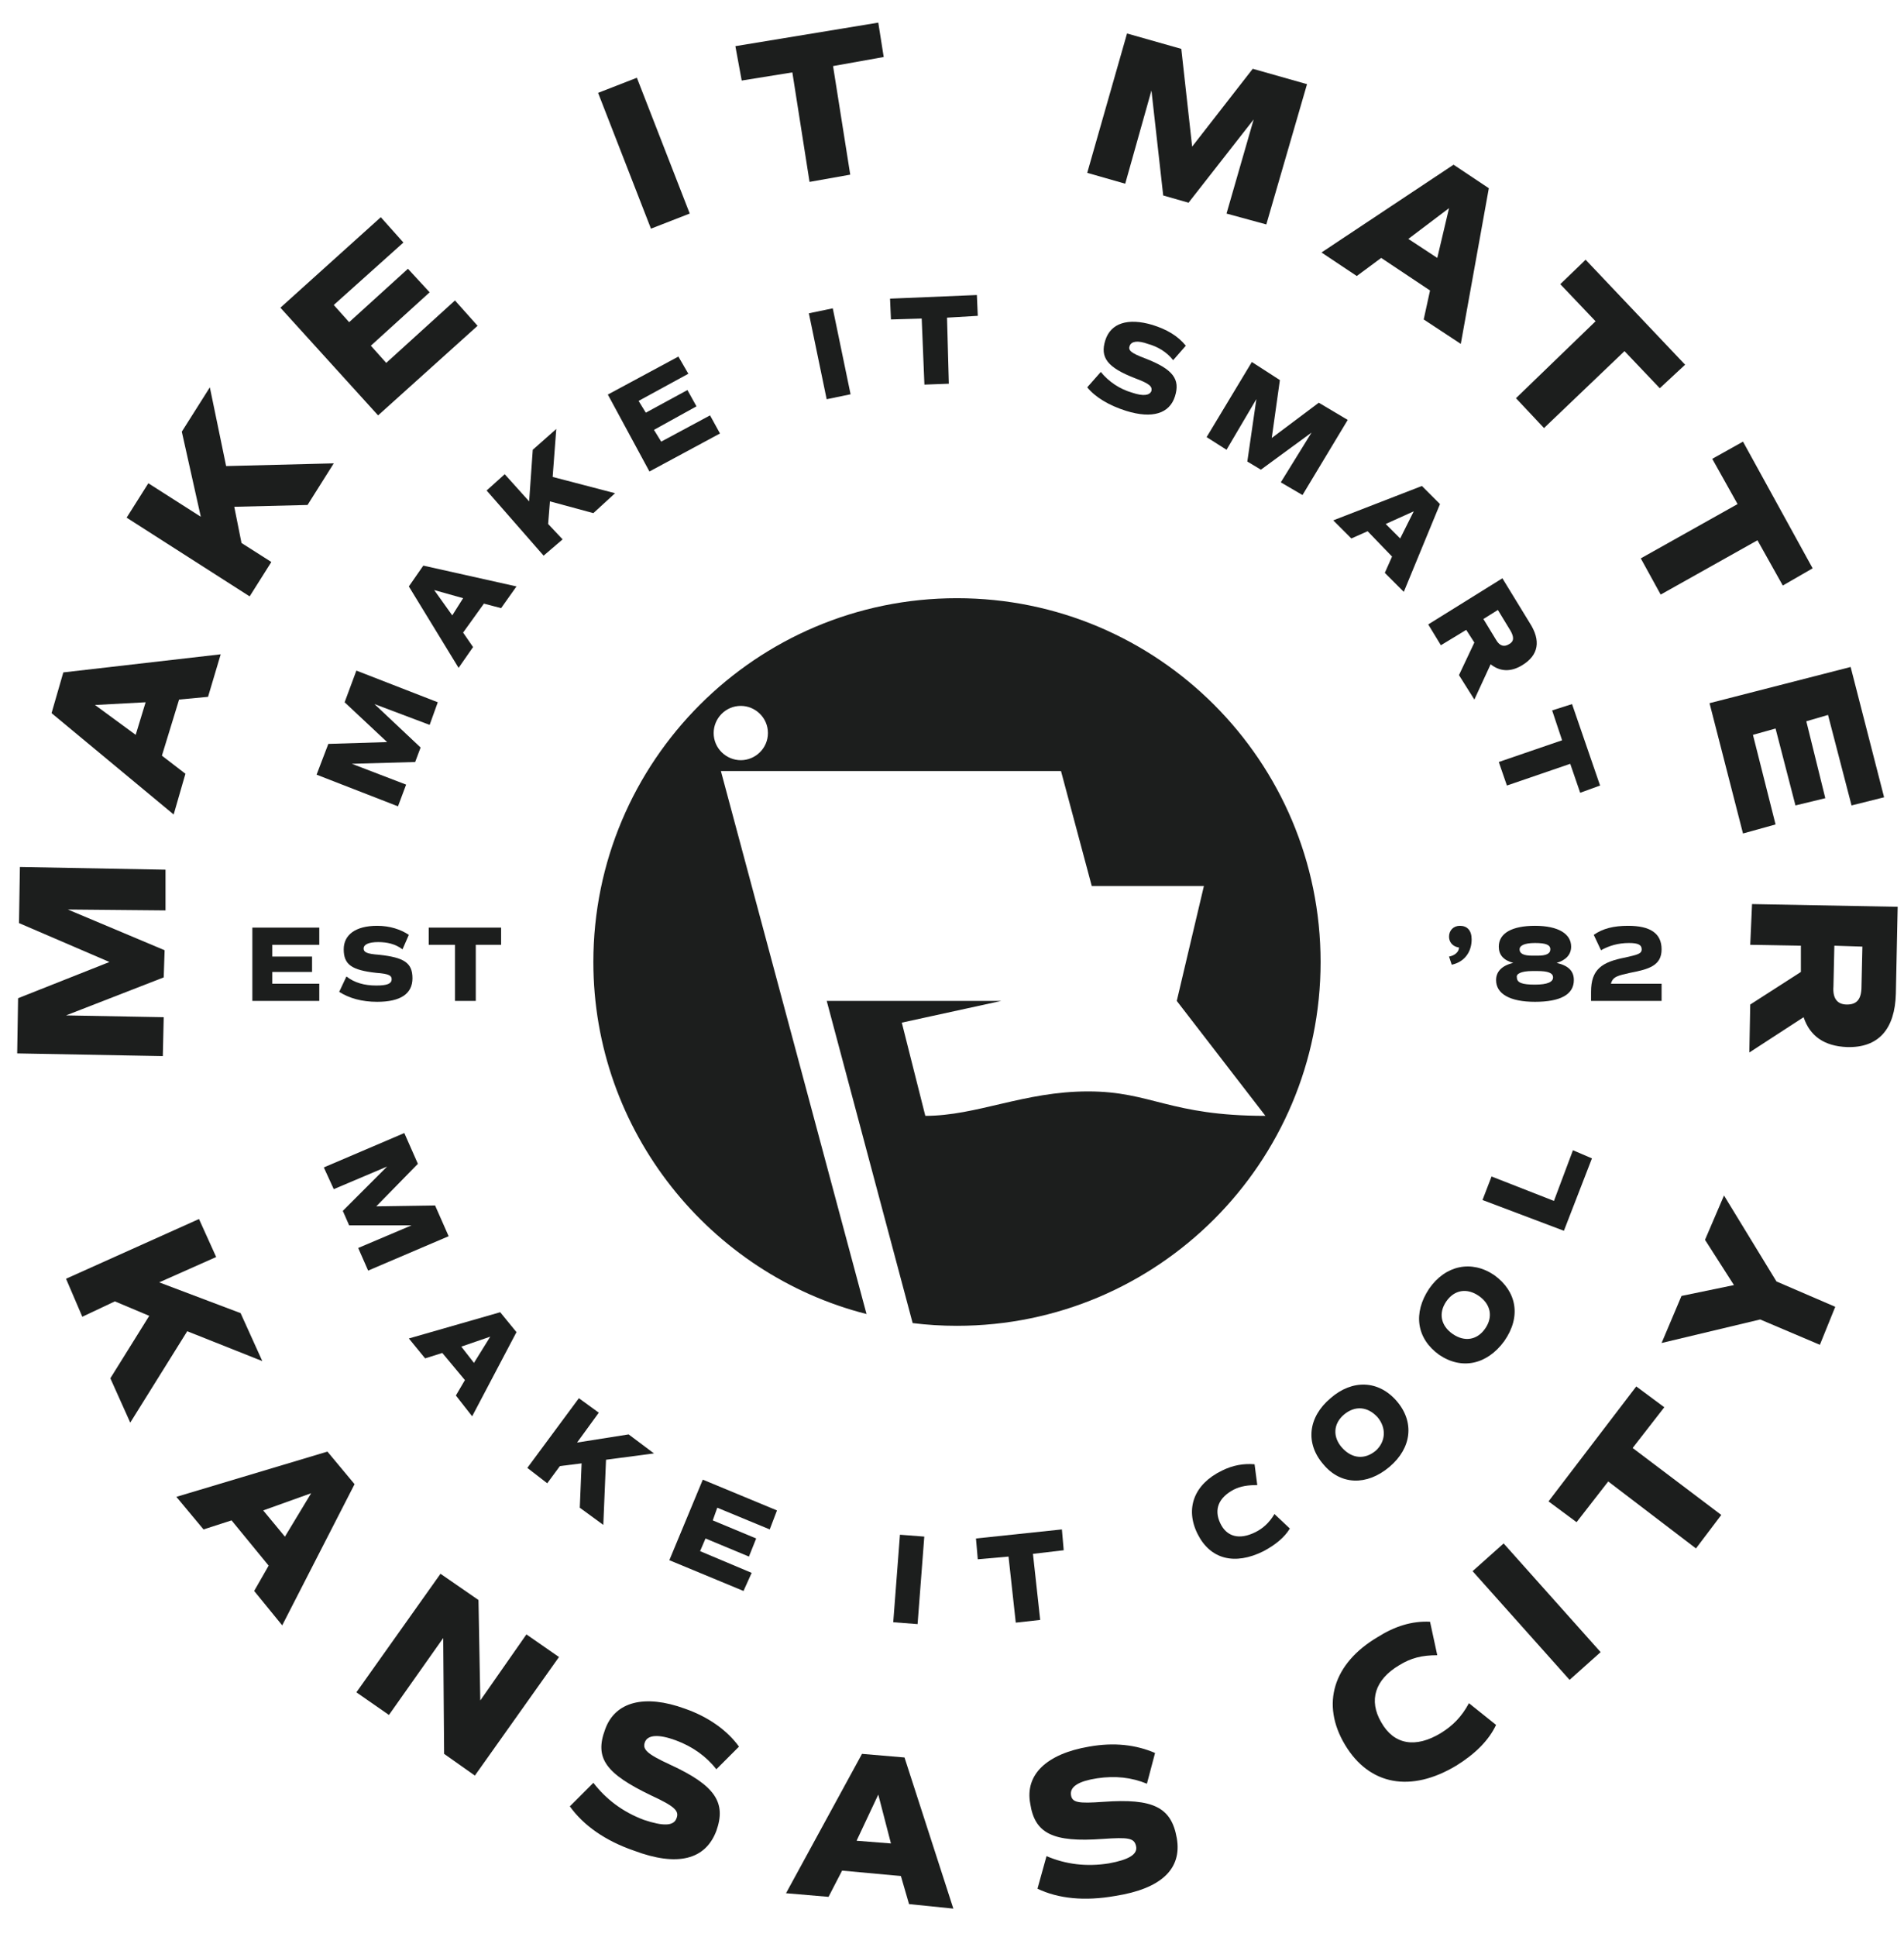 <?xml version="1.0" encoding="utf-8"?>
<!-- Generator: Adobe Illustrator 23.0.4, SVG Export Plug-In . SVG Version: 6.00 Build 0)  -->
<svg version="1.1" id="Layer_1" xmlns="http://www.w3.org/2000/svg" xmlns:xlink="http://www.w3.org/1999/xlink" x="0px" y="0px"
	 viewBox="0 0 210.5 214" enable-background="new 0 0 210.5 214" xml:space="preserve">
<g>
	<circle fill="none" cx="105.8" cy="106.7" r="126.5"/>
	<g>
		<g>
			<path fill="#1C1E1D" d="M46.8,62.5l-1.6,2.3l5.5,9l1.6-2.3l-1.1-1.6l2.3-3.2l1.9,0.5l1.7-2.4L46.8,62.5z M50,68L48,65.2l3.2,0.9
				L50,68z"/>
			<polygon fill="#1C1E1D" points="52.6,110.6 52.6,104.4 55.4,104.4 55.4,102.5 47.4,102.5 47.4,104.4 50.3,104.4 50.3,110.6 			
				"/>
			<polygon fill="#1C1E1D" points="44.9,86.7 38.9,84.4 45.9,84.2 46.5,82.6 41.4,77.8 47.5,80.1 48.4,77.6 39.4,74.1 38.1,77.6 
				42.8,82 36.3,82.2 35,85.6 44,89.1 			"/>
			<polygon fill="#1C1E1D" points="35.3,104.4 35.3,102.5 27.9,102.5 27.9,110.6 35.3,110.6 35.3,108.7 30.1,108.7 30.1,107.4 
				34.5,107.4 34.5,105.7 30.1,105.7 30.1,104.4 			"/>
			<polygon fill="#1C1E1D" points="40.7,140.4 49.6,136.6 48.1,133.2 41.6,133.3 46.2,128.6 44.7,125.2 35.8,129 36.9,131.4 
				42.8,128.9 37.9,133.8 38.6,135.4 45.5,135.4 39.6,137.9 			"/>
			<path fill="#1C1E1D" d="M52.2,156.5l4.9-9.3l-1.8-2.2l-10.1,2.9l1.8,2.2l1.9-0.6l2.5,3l-1,1.7L52.2,156.5z M51,148.8l3.2-1.1
				l-1.8,2.9L51,148.8z"/>
			<polygon fill="#1C1E1D" points="170.7,47.3 179.6,38.8 183.5,42.9 186.3,40.3 175.3,28.7 172.5,31.4 176.4,35.5 167.6,44 			"/>
			<path fill="#1C1E1D" d="M20.5,85.5l-2.6-2l1.9-6.2L23,77l1.4-4.7L7,74.3l-1.3,4.5L19.2,90L20.5,85.5z M15,81.2l-4.5-3.3l5.6-0.3
				L15,81.2z"/>
			<path fill="#1C1E1D" d="M41.6,108.9c-1.3,0-2.4-0.3-3.3-1l-0.8,1.7c1.1,0.7,2.5,1.1,4.2,1.1c2.6,0,3.9-0.9,3.9-2.6
				c0-1.7-0.9-2.3-3.7-2.6c-1.4-0.1-1.7-0.3-1.7-0.7c0-0.4,0.5-0.7,1.6-0.7c1,0,1.9,0.2,2.7,0.8l0.7-1.6c-0.9-0.6-2.1-1-3.5-1
				c-2.4,0-3.7,1-3.7,2.6c0,1.7,0.9,2.3,3.6,2.6c1.4,0.1,1.7,0.3,1.7,0.7C43.3,108.7,42.8,108.9,41.6,108.9z"/>
			<polygon fill="#1C1E1D" points="18.1,112.4 7.3,112.2 18.1,108 18.2,105 7.5,100.5 18.3,100.6 18.3,96.1 2.2,95.8 2.1,102 
				12.1,106.3 2,110.3 1.9,116.4 18,116.7 			"/>
			<polygon fill="#1C1E1D" points="52.8,36 50.3,33.2 42.7,40.1 41,38.2 47.5,32.3 45.1,29.7 38.6,35.6 36.9,33.7 44.6,26.8 
				42.1,24 31,34 41.8,45.9 			"/>
			<polygon fill="#1C1E1D" points="30,62.1 26.7,60 25.9,56 34,55.8 36.9,51.2 25,51.5 23.2,42.8 20.1,47.7 22.2,57.1 16.4,53.4 
				14,57.2 27.6,65.9 			"/>
			<path fill="#1C1E1D" d="M165.4,108.3c0,1.5,1.5,2.4,4.3,2.4c2.8,0,4.3-0.8,4.3-2.4c0-1-0.6-1.6-1.9-1.9c1-0.3,1.6-0.9,1.6-1.8
				c0-1.4-1.4-2.3-4-2.3c-2.5,0-4,0.8-4,2.3c0,0.9,0.5,1.5,1.6,1.8C166,106.7,165.4,107.4,165.4,108.3z M169.7,104.2
				c1.2,0,1.7,0.2,1.7,0.7c0,0.5-0.5,0.7-1.4,0.7h-0.6c-0.9,0-1.4-0.2-1.4-0.7C168,104.5,168.5,104.2,169.7,104.2z M169.4,107.3h0.6
				c1.1,0,1.7,0.2,1.7,0.7c0,0.5-0.6,0.8-2,0.8c-1.4,0-2-0.2-2-0.8C167.6,107.6,168.2,107.3,169.4,107.3z"/>
			<path fill="#1C1E1D" d="M124.5,45.4c2.9,0.9,4.8,0.3,5.4-1.6c0.6-1.9-0.2-3-3.3-4.2c-1.6-0.6-1.9-0.9-1.7-1.4
				c0.2-0.5,0.9-0.6,2-0.2c1.1,0.3,2.1,0.9,2.8,1.8l1.4-1.6c-0.9-1.1-2.1-1.8-3.7-2.3c-2.7-0.8-4.6-0.2-5.2,1.7
				c-0.6,1.9,0.2,3,3.3,4.2c1.6,0.6,1.9,0.9,1.8,1.4c-0.2,0.5-0.9,0.6-2.1,0.2c-1.4-0.4-2.6-1.2-3.5-2.3l-1.5,1.7
				C121.1,43.9,122.6,44.8,124.5,45.4z"/>
			<polygon fill="#1C1E1D" points="141.5,42 138.4,40 133.4,48.3 135.6,49.7 138.9,44.1 137.9,51 139.4,51.9 145,47.8 141.6,53.3 
				144,54.7 149,46.4 145.8,44.5 140.6,48.4 			"/>
			<polygon fill="#1C1E1D" points="62.2,59.6 60.6,57.9 60.8,55.4 65.6,56.7 68,54.5 61.1,52.7 61.5,47.4 58.9,49.7 58.5,55.4 
				55.8,52.4 53.8,54.2 60.1,61.4 			"/>
			<path fill="#1C1E1D" d="M152.7,28.5l5.4,3.6l-0.7,3.2l4.1,2.7l3.1-17.2l-3.9-2.6l-14.6,9.7l3.9,2.6L152.7,28.5z M160.2,23
				l-1.3,5.5l-3.2-2.1L160.2,23z"/>
			<path fill="#1C1E1D" d="M159.3,71.3l2.8-1.7L163,71l-1.7,3.6l1.7,2.7l1.8-3.9c1,0.8,2.2,0.9,3.5,0.1c1.8-1.1,2.1-2.7,0.8-4.7
				l-3-4.9l-8.2,5.1L159.3,71.3z M165.6,67.4l1.4,2.3c0.4,0.7,0.4,1.2-0.2,1.5c-0.5,0.3-1,0.2-1.4-0.5l-1.4-2.3L165.6,67.4z"/>
			<polygon fill="#1C1E1D" points="29,150.4 26.6,145.1 17.6,141.7 23.9,138.9 22,134.7 7.3,141.3 9.1,145.5 12.7,143.8 16.5,145.4 
				12.2,152.3 14.4,157.2 20.7,147.1 			"/>
			<polygon fill="#1C1E1D" points="127.3,10 128.6,21.6 131.4,22.4 138.6,13.2 135.6,23.6 140,24.8 144.5,9.3 138.5,7.6 131.8,16.2 
				130.6,5.4 124.6,3.7 120.2,19.1 124.4,20.3 			"/>
			<polygon fill="#1C1E1D" points="76,43.1 71.4,45.6 70.6,44.3 76.1,41.3 75,39.4 67.2,43.6 71.8,52.1 79.6,47.9 78.5,45.9 
				73.1,48.8 72.3,47.5 77,44.9 			"/>
			<polygon fill="#1C1E1D" points="101.9,35.2 102.2,42.5 104.9,42.4 104.7,35.1 108.1,34.9 108,32.6 98.4,33 98.5,35.3 			"/>
			
				<rect x="68.9" y="8.9" transform="matrix(0.932 -0.363 0.363 0.932 -1.322 26.977)" fill="#1C1E1D" width="4.6" height="16.1"/>
			<polygon fill="#1C1E1D" points="87.6,8 89.5,20.1 94,19.3 92.1,7.3 97.7,6.3 97.1,2.5 81.3,5.1 82,8.9 			"/>
			
				<rect x="90.4" y="34.2" transform="matrix(0.979 -0.203 0.203 0.979 -6.02 19.488)" fill="#1C1E1D" width="2.7" height="9.7"/>
			<path fill="#1C1E1D" d="M74.7,192.3c1.9,0.7,3.4,1.8,4.5,3.2l2.5-2.5c-1.3-1.8-3.4-3.3-6-4.2c-4.4-1.6-7.7-0.8-8.8,2.3
				c-1.2,3.2,0.1,4.9,5.1,7.3c2.6,1.2,3.1,1.7,2.8,2.5c-0.3,0.9-1.5,0.9-3.6,0.2c-2.4-0.9-4.2-2.3-5.6-4.1l-2.6,2.6
				c1.5,2.1,3.9,3.8,7.1,4.9c4.8,1.8,7.9,1,9.1-2.2c1.1-3.1-0.1-5-5.1-7.3c-2.6-1.2-3.1-1.7-2.8-2.5
				C71.6,191.7,72.8,191.6,74.7,192.3z"/>
			<polygon fill="#1C1E1D" points="190.6,132.1 188.5,137 191.7,142 185.9,143.2 183.7,148.4 194.6,145.8 201.2,148.6 202.9,144.4 
				196.4,141.6 			"/>
			<path fill="#1C1E1D" d="M159.3,191.5c-2.8,1.7-5.2,1.3-6.6-1.2c-1.4-2.4-0.7-4.7,2-6.3c1.3-0.8,2.5-1.1,4.2-1.1l-0.8-3.7
				c-2-0.1-3.9,0.5-5.8,1.7c-4.9,2.9-6.3,7.4-3.6,11.9c2.7,4.5,7.3,5.3,12.3,2.3c2.1-1.3,3.6-2.8,4.4-4.5l-3-2.4
				C161.6,189.7,160.6,190.7,159.3,191.5z"/>
			<polygon fill="#1C1E1D" points="184,155.5 180.9,153.2 171.2,165.9 174.3,168.2 177.8,163.7 187.5,171.1 190.3,167.4 180.5,160 
							"/>
			
				<rect x="167.6" y="169.9" transform="matrix(0.746 -0.666 0.666 0.746 -75.378 158.488)" fill="#1C1E1D" width="4.6" height="16.1"/>
			<path fill="#1C1E1D" d="M160.2,105.7l0.3,0.9c1.4-0.3,2.2-1.4,2.2-2.8c0-1-0.5-1.5-1.3-1.5c-0.7,0-1.2,0.5-1.2,1.2
				c0,0.6,0.4,1.1,1.1,1.2C161.3,105.2,160.8,105.6,160.2,105.7z"/>
			<path fill="#1C1E1D" d="M153.6,162.1c2.5-2.1,2.8-5,0.8-7.3c-2-2.3-4.9-2.4-7.3-0.3c-2.5,2.1-2.8,5-0.8,7.3
				C148.2,164.1,151.1,164.2,153.6,162.1z M148.6,156.3c1.2-1,2.6-0.9,3.7,0.3c1,1.2,0.9,2.7-0.2,3.7c-1.2,1-2.6,0.9-3.7-0.3
				C147.3,158.8,147.4,157.3,148.6,156.3z"/>
			<polygon fill="#1C1E1D" points="189.3,50.7 192.1,55.7 181.4,61.7 183.6,65.7 194.3,59.7 197.1,64.7 200.4,62.8 192.7,48.8 			
				"/>
			<path fill="#1C1E1D" d="M138.8,169.3c-1.8,0.9-3.2,0.5-3.9-1c-0.7-1.5-0.2-2.8,1.5-3.7c0.8-0.4,1.6-0.5,2.6-0.5l-0.3-2.3
				c-1.2-0.1-2.4,0.1-3.6,0.7c-3.1,1.5-4.1,4.2-2.7,7c1.4,2.8,4.1,3.5,7.3,1.9c1.3-0.7,2.3-1.5,2.9-2.5l-1.7-1.6
				C140.3,168.3,139.6,168.9,138.8,169.3z"/>
			<path fill="#1C1E1D" d="M180.2,107.5c2.1-0.4,3.5-0.8,3.5-2.6c0-1.8-1.3-2.6-3.7-2.6c-1.6,0-2.8,0.3-3.8,1l0.8,1.7
				c0.9-0.5,1.9-0.8,3.1-0.8c1,0,1.4,0.2,1.4,0.7c0,0.5-0.5,0.6-1.8,0.9c-2.6,0.5-3.8,1.3-3.8,3.8v1h7.8v-1.9h-5.6
				C178.3,107.9,178.9,107.8,180.2,107.5z"/>
			<polygon fill="#1C1E1D" points="176,128 173.9,127.1 171.8,132.7 164.9,130 163.9,132.6 172.9,136 			"/>
			<path fill="#1C1E1D" d="M193.5,104.4l5.6,0.1l0,2.9l-5.6,3.6l-0.1,5.3l6-3.9c0.7,2.1,2.3,3.2,4.8,3.3c3.5,0.1,5.3-2,5.4-5.9
				l0.2-9.6l-16.1-0.3L193.5,104.4z M202.8,104.5l3.1,0.1l-0.1,4.4c0,1.4-0.5,2-1.6,2c-1.1,0-1.6-0.7-1.5-2L202.8,104.5z"/>
			<polygon fill="#1C1E1D" points="192.7,92.1 196.3,91.1 193.8,81.2 196.3,80.5 198.5,89 201.8,88.2 199.7,79.7 202.1,79 204.7,89 
				208.3,88.1 204.6,73.7 189,77.7 			"/>
			<path fill="#1C1E1D" d="M155.2,65.4l4-9.7l-2-2l-9.8,3.8l2,2l1.8-0.8l2.7,2.8l-0.8,1.8L155.2,65.4z M153.2,57.9l3.1-1.4l-1.5,3
				L153.2,57.9z"/>
			<polygon fill="#1C1E1D" points="64.1,166.6 66.7,168.5 67,161.3 72.3,160.6 69.5,158.5 63.8,159.4 66.2,156.1 64,154.5 
				58.3,162.2 60.5,163.9 61.9,162 64.3,161.7 			"/>
			<polygon fill="#1C1E1D" points="166.6,86.8 173.6,84.4 174.7,87.6 176.9,86.8 173.8,77.8 171.6,78.5 172.7,81.8 165.7,84.2 			
				"/>
			<path fill="#1C1E1D" d="M158,142.4c-1.8,2.7-1.4,5.5,1.1,7.3c2.5,1.7,5.3,1.1,7.2-1.5c1.9-2.7,1.4-5.5-1.1-7.3
				C162.7,139.2,159.8,139.8,158,142.4z M159.9,143.8c0.9-1.3,2.3-1.5,3.6-0.6c1.3,0.9,1.6,2.3,0.7,3.6c-0.9,1.3-2.3,1.5-3.6,0.6
				C159.3,146.5,159,145.1,159.9,143.8z"/>
			<polygon fill="#1C1E1D" points="74,172.4 82.2,175.8 83.1,173.8 77.4,171.4 78,170 82.8,172 83.6,170 78.8,168 79.3,166.6 
				85.1,169 85.9,166.9 77.7,163.5 			"/>
			<polygon fill="#1C1E1D" points="53.1,187.9 52.9,176.8 48.7,173.9 39.4,187 43,189.5 49,181 49.1,193.8 52.5,196.2 61.8,183.1 
				58.2,180.6 			"/>
			<path fill="#1C1E1D" d="M19.5,165.4l3,3.6l3.1-1l4.1,5l-1.6,2.8l3.1,3.8l8-15.6l-3-3.6L19.5,165.4z M31.5,169.8l-2.4-2.9l5.3-1.9
				L31.5,169.8z"/>
			<path fill="#1C1E1D" d="M95.3,193.8l-8.4,15.4l4.7,0.4l1.5-2.9l6.5,0.6l0.9,3.1l4.9,0.5l-5.4-16.7L95.3,193.8z M94.7,203.4
				l2.4-5.1l1.4,5.4L94.7,203.4z"/>
			<polygon fill="#1C1E1D" points="114.2,171.7 117.6,171.3 117.4,169 107.9,170 108.1,172.3 111.5,172 112.3,179.3 115,179 			"/>
			<path fill="#1C1E1D" d="M122,199.1c-2.8,0.2-3.5,0.1-3.6-0.8c-0.1-0.9,0.9-1.5,2.9-1.8c2-0.3,3.8-0.1,5.5,0.6l0.9-3.4
				c-2.1-0.9-4.5-1.2-7.3-0.7c-4.7,0.8-7.1,3.1-6.5,6.3c0.5,3.3,2.5,4.3,8,3.9c2.9-0.2,3.5-0.1,3.7,0.8c0.2,0.9-0.8,1.5-3,1.9
				c-2.5,0.4-4.8,0.1-6.9-0.8l-1,3.6c2.3,1.1,5.2,1.4,8.6,0.8c5.1-0.8,7.4-3,6.8-6.4C129.5,199.7,127.5,198.7,122,199.1z"/>
			
				<rect x="95.6" y="173.2" transform="matrix(7.642528e-02 -0.997 0.997 7.642528e-02 -81.233 261.333)" fill="#1C1E1D" width="9.7" height="2.7"/>
		</g>
		<path fill="#1C1E1D" d="M105.8,66.1c-22.2,0-40.2,18-40.2,40.2c0,18.7,12.9,34.5,30.2,38.9l-16.1-60h37.6l3.4,12.7h12.4l-3,12.7
			l9.8,12.7c-10.6,0-12.6-2.7-19.6-2.7c-7.1,0-12.3,2.7-18,2.7L99.7,113l11-2.4H99l0,0h-7.6l9.5,35.6c1.6,0.2,3.2,0.3,4.9,0.3
			c22.2,0,40.2-18,40.2-40.2C146,84.1,128,66.1,105.8,66.1z M81.9,84c-1.6,0-3-1.3-3-3c0-1.6,1.3-3,3-3c1.6,0,3,1.3,3,3
			C84.9,82.7,83.5,84,81.9,84z"/>
	</g>
</g>
</svg>
